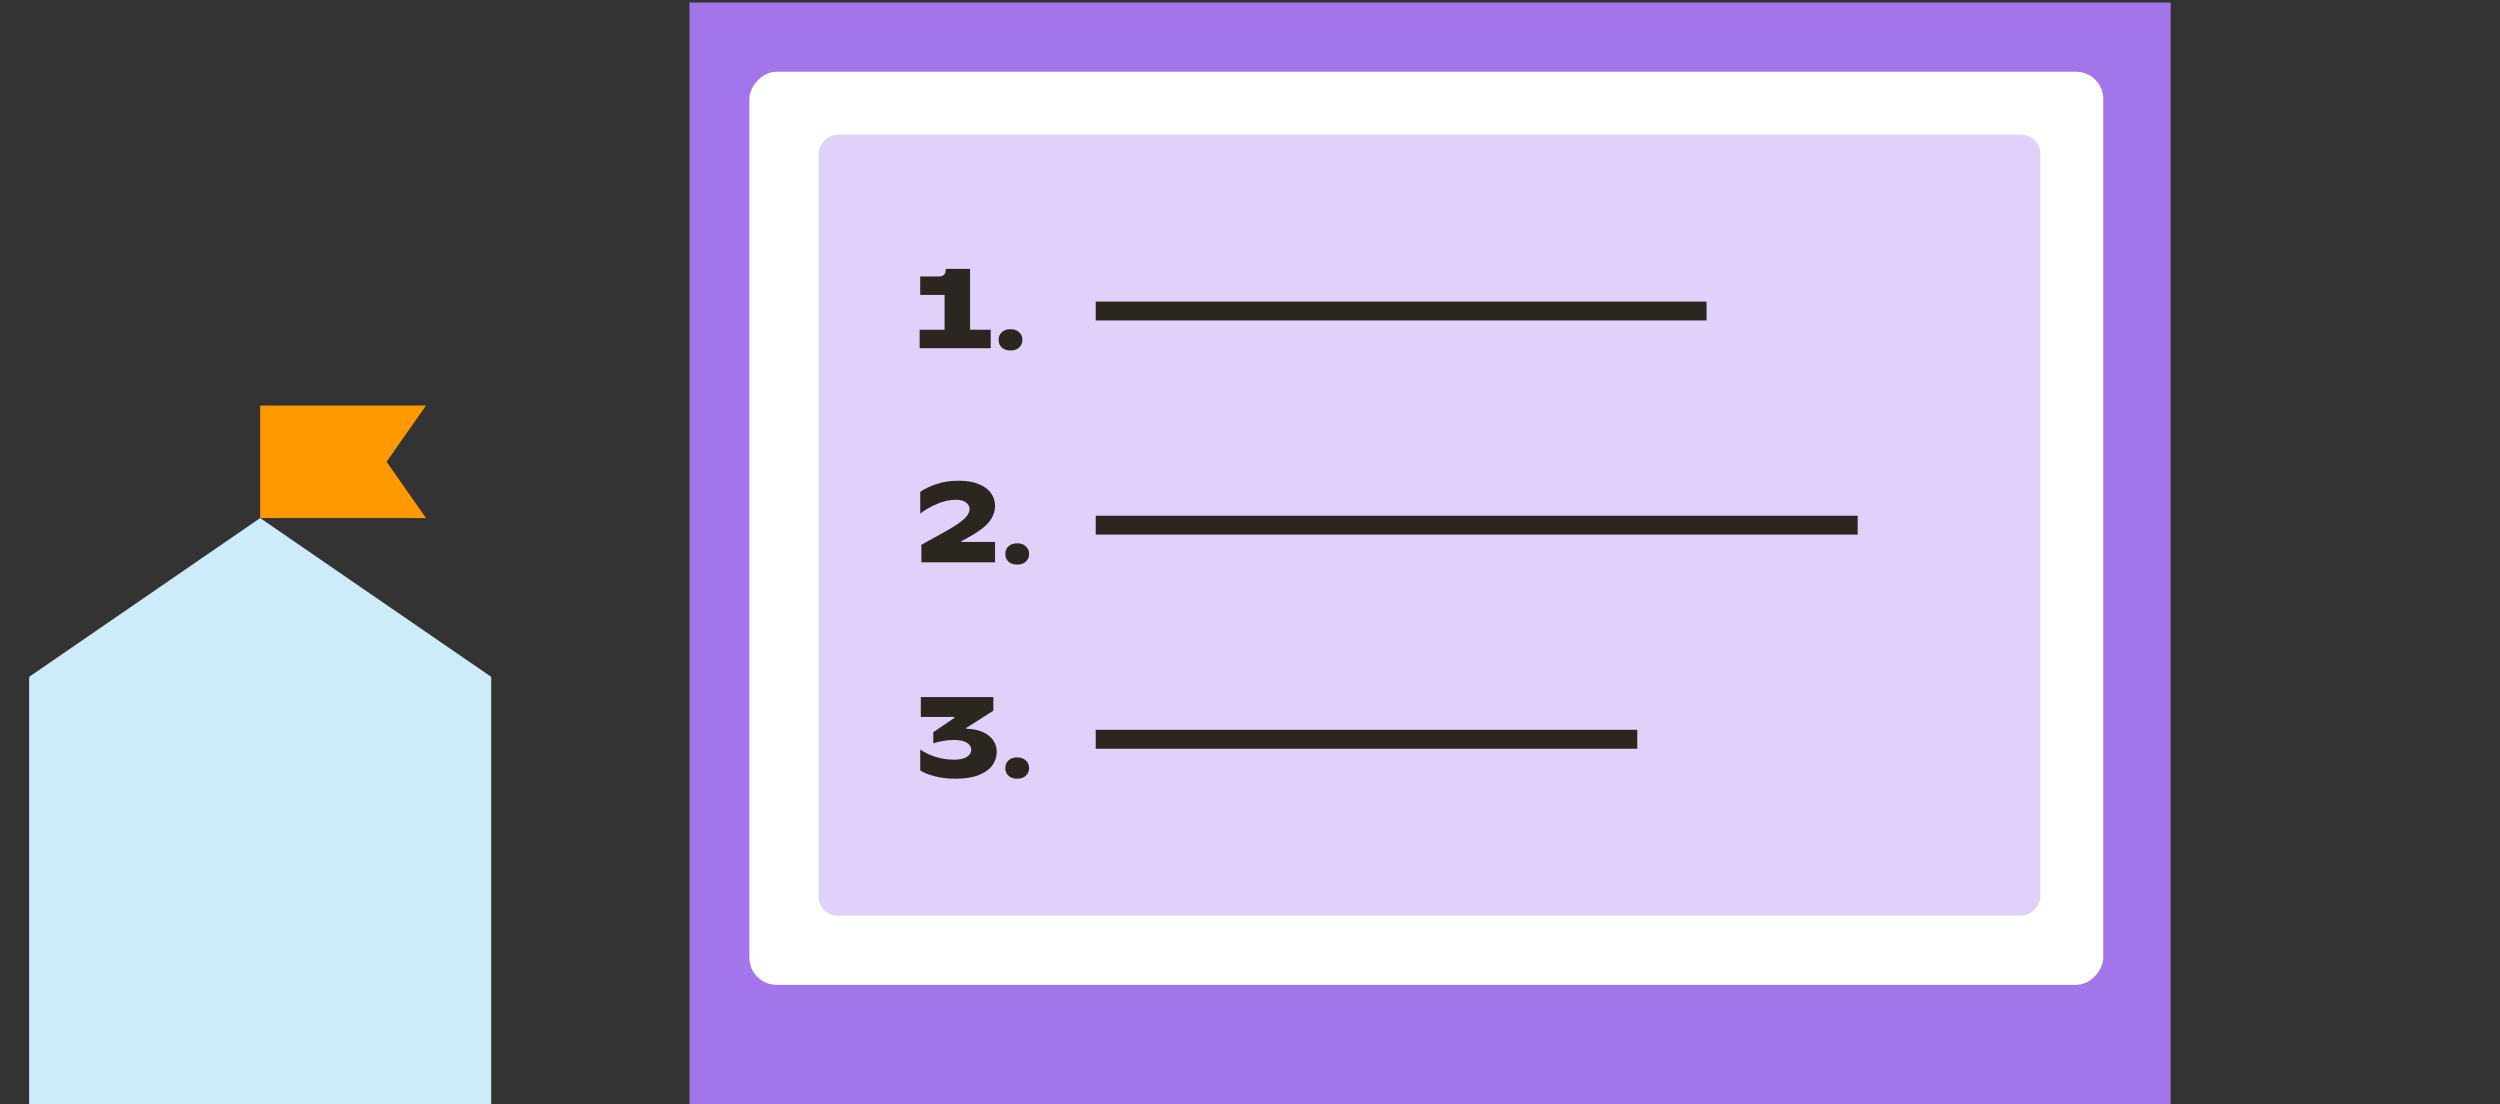 <svg width="378" height="167" viewBox="0 0 378 167" fill="none" xmlns="http://www.w3.org/2000/svg">
<rect x="0" y="0" width="378" height="167" fill="#333333" stroke="none"/>
<path d="M39.336 61.312L64.415 61.312L58.452 69.821L64.415 78.33H39.336V61.312Z" fill="#FF9900"/>
<path d="M4.406 102.339L39.336 78.33L74.267 102.339V167H4.406V102.339Z" fill="#CDEBF9"/>
<path d="M116.629 150.082L116.629 12.753L315.828 12.753V150.082V154.622H116.629V150.082Z" stroke="#A275EA" stroke-width="24.756"/>
<rect width="204.71" height="138.06" rx="4.115" transform="matrix(-1 0 0 1 318.015 10.849)" fill="white"/>
<rect width="184.715" height="118.065" rx="2.856" transform="matrix(-1 0 0 1 308.494 20.37)" fill="#E0D1FB"/>
<path d="M139.049 52.652V49.859H142.819V44.597H139.135V41.804H141.963C142.648 41.804 142.991 41.461 142.991 40.775V40.655H146.676V49.859H149.795V52.652H139.049ZM152.789 52.995C152.24 52.995 151.8 52.847 151.469 52.55C151.149 52.241 150.989 51.853 150.989 51.384C150.989 50.916 151.149 50.533 151.469 50.236C151.8 49.927 152.24 49.773 152.789 49.773C153.337 49.773 153.771 49.927 154.091 50.236C154.422 50.533 154.588 50.916 154.588 51.384C154.588 51.853 154.422 52.241 154.091 52.55C153.771 52.847 153.337 52.995 152.789 52.995Z" fill="#2C2620"/>
<path d="M165.673 47.03H258.03" stroke="#2C2620" stroke-width="2.856" stroke-linejoin="round"/>
<path d="M139.312 85.025V82.369L142.603 80.552C143.666 79.969 144.482 79.467 145.054 79.044C145.636 78.621 146.036 78.25 146.253 77.93C146.482 77.599 146.596 77.279 146.596 76.97C146.596 76.57 146.419 76.239 146.065 75.976C145.711 75.702 145.202 75.565 144.54 75.565C143.591 75.565 142.62 75.782 141.626 76.216C140.643 76.639 139.815 77.119 139.141 77.656V74.365C139.792 73.919 140.603 73.531 141.575 73.2C142.546 72.857 143.677 72.686 144.968 72.686C146.179 72.686 147.19 72.857 148.002 73.2C148.824 73.531 149.435 73.988 149.835 74.571C150.247 75.142 150.452 75.782 150.452 76.49C150.452 77.324 150.155 78.124 149.561 78.89C148.978 79.644 147.899 80.449 146.322 81.306L145.311 81.855V81.94H150.452V85.025H139.312ZM153.799 85.368C153.251 85.368 152.811 85.219 152.479 84.922C152.159 84.614 152 84.225 152 83.757C152 83.288 152.159 82.906 152.479 82.609C152.811 82.3 153.251 82.146 153.799 82.146C154.347 82.146 154.782 82.3 155.102 82.609C155.433 82.906 155.599 83.288 155.599 83.757C155.599 84.225 155.433 84.614 155.102 84.922C154.782 85.219 154.347 85.368 153.799 85.368Z" fill="#2C2620"/>
<path d="M165.673 79.403H280.882" stroke="#2C2620" stroke-width="2.856" stroke-linejoin="round"/>
<path d="M144.505 117.741C143.34 117.741 142.272 117.615 141.3 117.364C140.329 117.101 139.609 116.81 139.141 116.49V113.319C139.644 113.708 140.358 114.062 141.283 114.382C142.22 114.702 143.208 114.862 144.248 114.862C145.117 114.862 145.768 114.719 146.202 114.433C146.636 114.147 146.853 113.793 146.853 113.37C146.853 112.948 146.636 112.594 146.202 112.308C145.768 112.022 145.117 111.879 144.248 111.879C143.666 111.879 143.083 111.937 142.5 112.051C141.929 112.154 141.466 112.268 141.112 112.394V110.714L144.282 108.555V108.4H139.227V105.401H150.195V107.458L146.116 110.046V110.2C147.03 110.2 147.836 110.354 148.533 110.663C149.23 110.96 149.767 111.371 150.144 111.897C150.521 112.411 150.709 112.988 150.709 113.628C150.709 114.404 150.487 115.101 150.041 115.718C149.595 116.335 148.91 116.827 147.984 117.192C147.059 117.558 145.899 117.741 144.505 117.741ZM153.799 117.741C153.251 117.741 152.811 117.592 152.479 117.295C152.159 116.987 152 116.598 152 116.13C152 115.661 152.159 115.279 152.479 114.981C152.811 114.673 153.251 114.519 153.799 114.519C154.347 114.519 154.782 114.673 155.102 114.981C155.433 115.279 155.599 115.661 155.599 116.13C155.599 116.598 155.433 116.987 155.102 117.295C154.782 117.592 154.347 117.741 153.799 117.741Z" fill="#2C2620"/>
<path d="M165.673 111.776H247.557" stroke="#2C2620" stroke-width="2.856" stroke-linejoin="round"/>
</svg>
